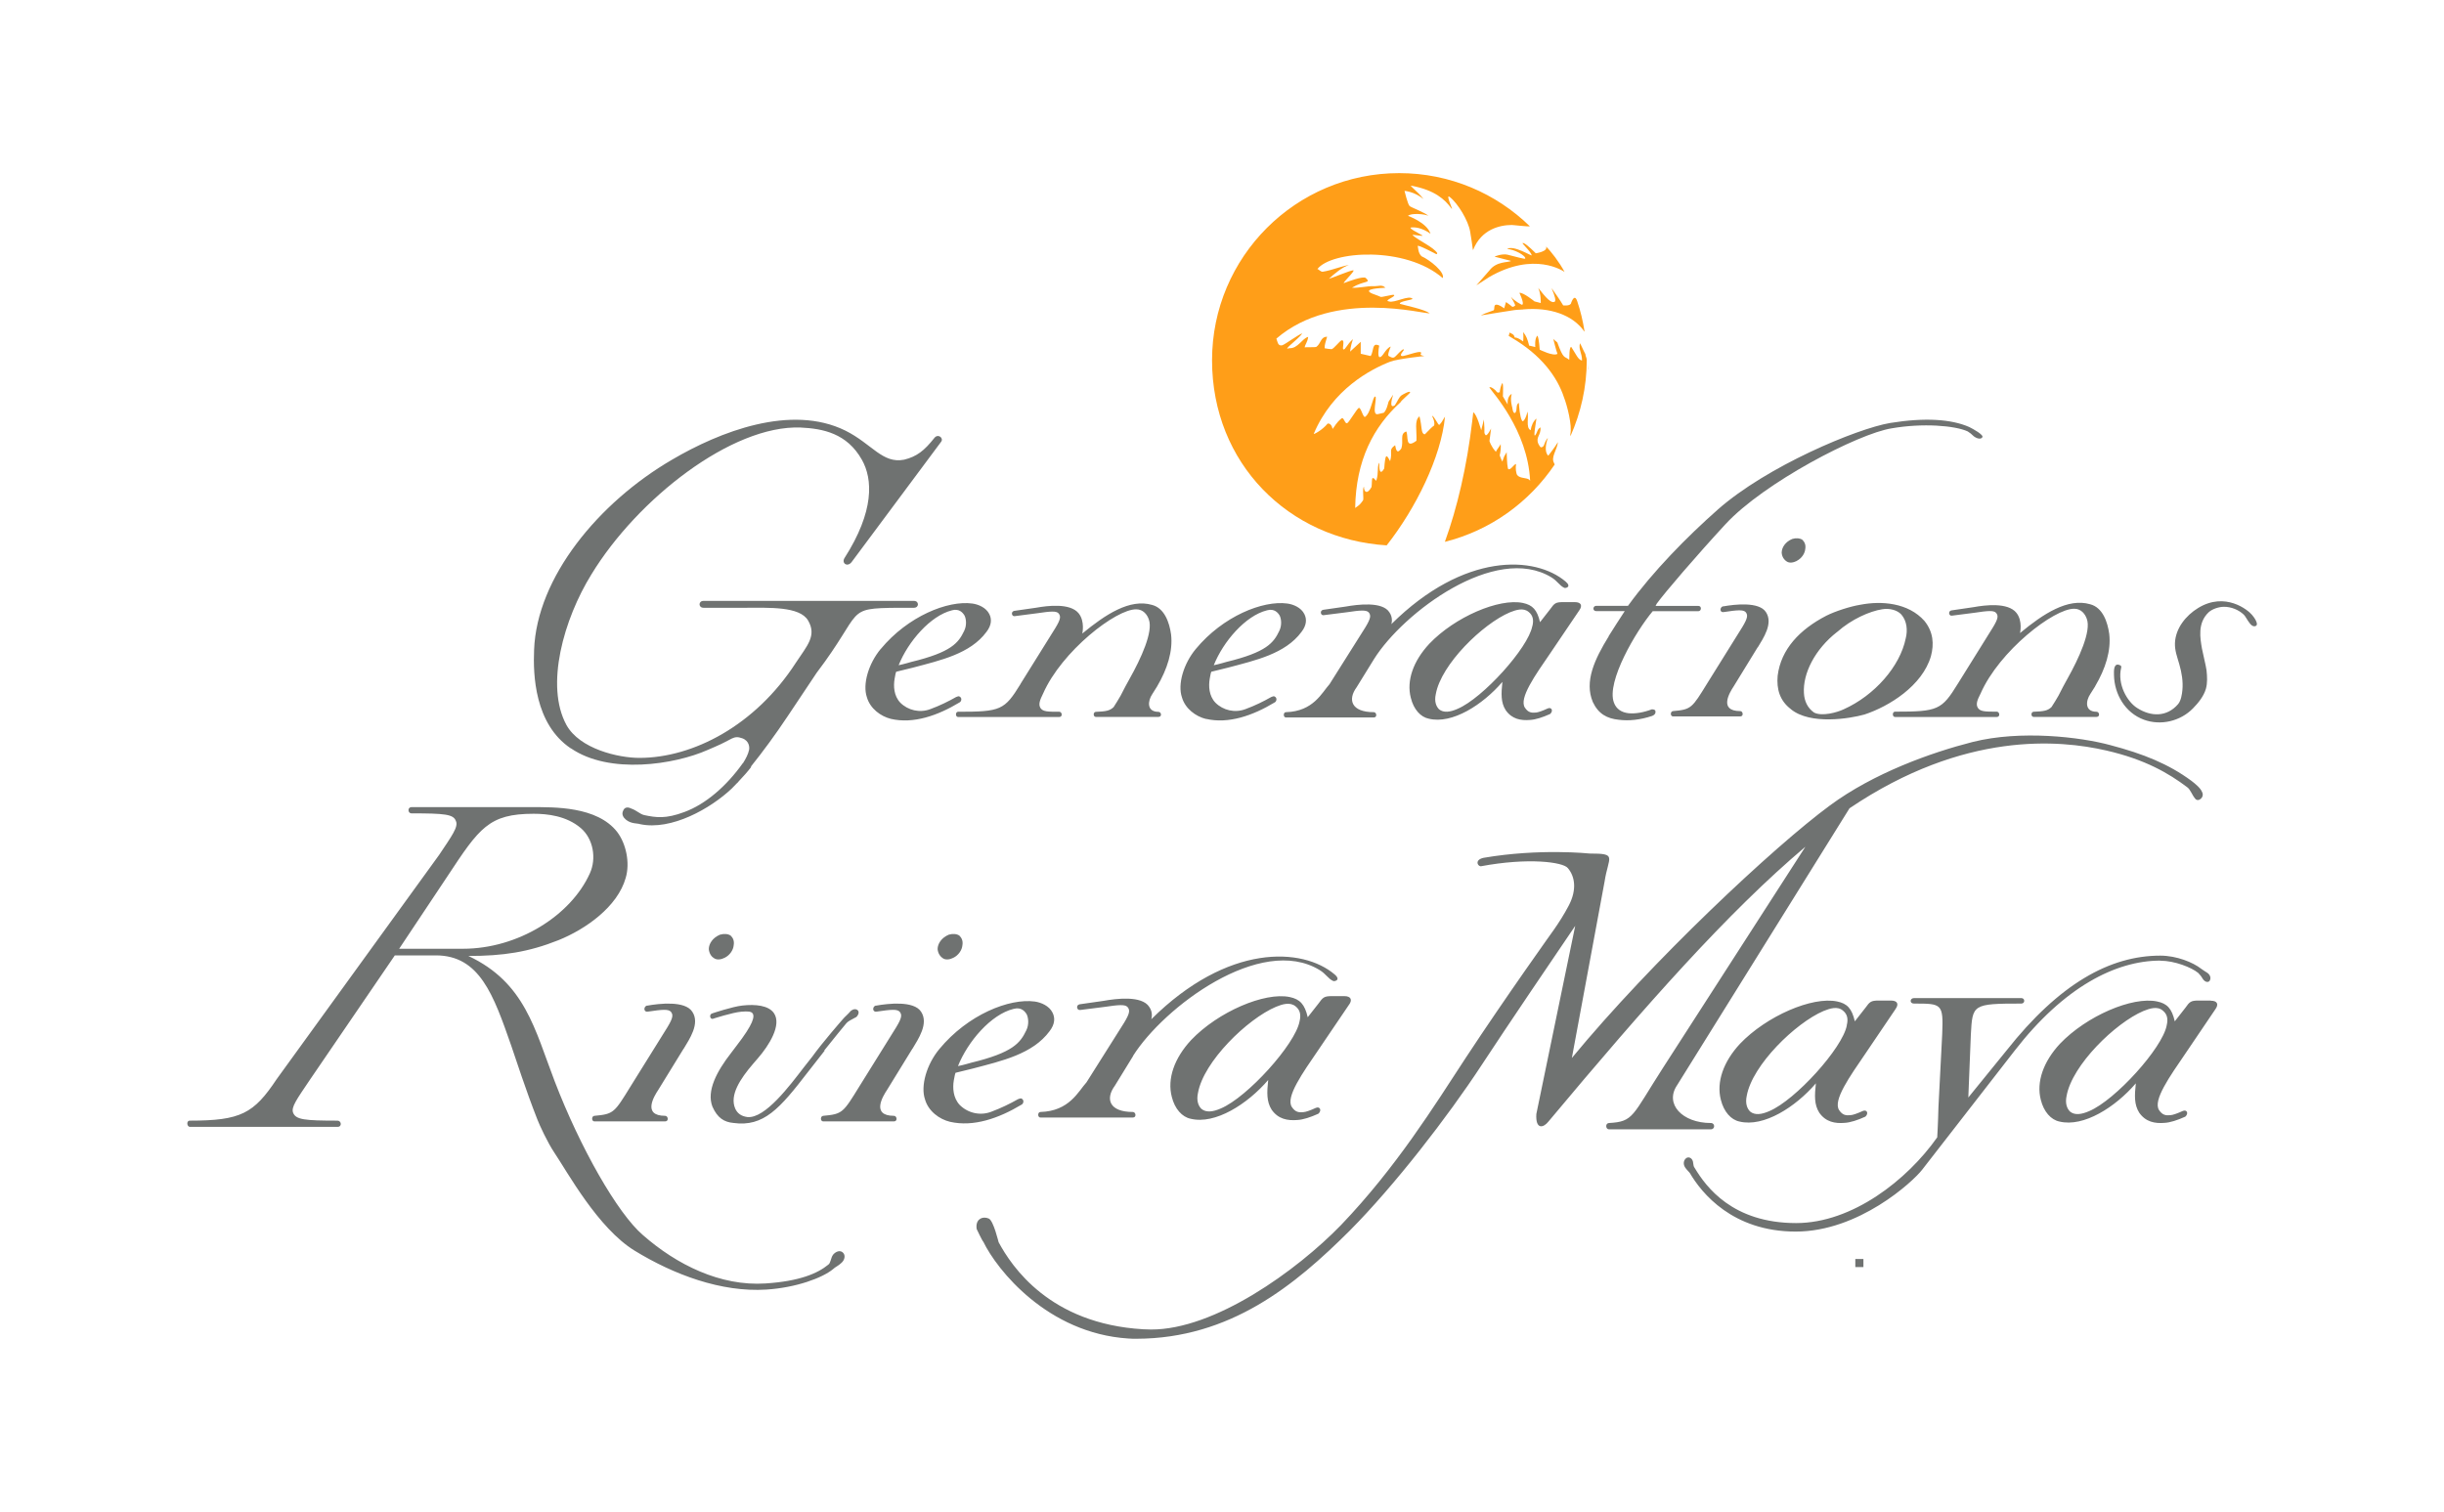 <?xml version="1.0" encoding="UTF-8"?>
<svg id="Layer_1" data-name="Layer 1" xmlns="http://www.w3.org/2000/svg" viewBox="0 0 298.67 184.79">
  <defs>
    <style>
      .cls-1 {
        fill: #6f7271;
      }

      .cls-1, .cls-2 {
        stroke-width: 0px;
      }

      .cls-2 {
        fill: #ff9e18;
      }
    </style>
  </defs>
  <path class="cls-2" d="m194.01,44.55c.01.19.03.38.03.57.01.01.02.03.03.04l-.06-.61Z"/>
  <path class="cls-2" d="m179.86,50.14s0,.03-.02.02c0,0,0-.02.02-.02"/>
  <path class="cls-2" d="m174.28,23.66h0c-.05-.25-.06-.31,0,0"/>
  <path class="cls-2" d="m186.15,29.72c-.45-.17.92.95,1.03,1.49.03.14-2.28-1.33-3.01-.76.85-.02,2.4.86,2.21,1.17-.04.07-1.18-.24-2.16-.49-.63-.15-1.65.22-1.55.25.98.27,2.03.5,1.99.52-.38.21-1.77.02-2.63,1.14l-1.61,1.84,1.56-1.01c5.51-3.19,9.07-.73,9.22-.63-.65-1.21-1.65-2.51-2.27-3.11.3.61-1.25.83-1.25.83,0,0-1.13-1.16-1.51-1.25"/>
  <path class="cls-2" d="m189.63,35.28c.37.86.59,1.56.3,1.63-.56.18-1.47-1.16-1.95-1.72.35.76.31,1.85.31,1.85l-.77-.2s-1.34-1.1-1.84-1.05c.73,1.6.29,1.46.29,1.46,0,0-.88-.42-1.33-.98.15.3.46.78.53,1.06,0,0-.26.28-.41.13-.15-.15-.72-.54-.72-.54l-.22.77s-.68-.53-1.03-.44c-.27.07-.11.57-.26.68-.23.08-1.99.71-1.41.6,1.2-.21,3.07-.48,3.91-.62.34-.06,1.27-.07,1.11-.09,3.3-.3,6.09.7,7.47,2.7,0,0,.02-.01.03-.02-.2-1.26-.49-2.49-.89-3.67-.24-.73-.51-.43-.74.17-.04.45-.98.33-.98.33,0,0-.33-.6-1.39-2.07"/>
  <path class="cls-2" d="m176.62,50.92c0-.09-.4.61-.4.61,0,0-.16.25-.32.4-.13.12-.68-1.18-.89-1.08.16.34.35.75.25,1.16-.52.36-1.09,1.11-1.17,1.08-.46-.12-.28-.85-.62-2.2-.66.49-.31,1.75-.37,2.98-1.44,1.1-.95-.63-1.25-1.13-.83.29-.29,1.16-.6,2.08-.48.68-.64.27-.76-.4-.87.63-.25.68-.61,1.95-.46-.89-.58-.95-.72.89-.6,1.06-.63-.2-.59-.71-.32.4-.06,1.24-.37,2.16,0,.23-.31-.43-.48-.25-.09.08-.05.69-.11,1.07-.59,1.06-.96.48-.92-.03-.24.16,0,1.5-.12,1.66-.36.49-.37.52-.96.93.09-5.82,2.23-9.93,5.56-12.94,0-.13,1.13-1.07,1.15-1.17.06-.32-.98.29-1.07.36-.32.27-.42.63-.79,1.2-.66.43-.43-.58-.21-1.3l-.56.86c-.13.48-.25,1.03-.58,1.35-.4.1-.44.11-.72.17-.83.21-.03-2.09-.33-2.15-.3-.06-.51,1.98-1.23,2.48-.25.17-.53-1.27-.8-1.08-.25.18-1.11,1.64-1.36,1.83-.31.23-.44-.78-.72-.56-.68.54-.83.99-1.1,1.29-.06-.37-.3-.73-.61-.65-.61.77-1.75,1.38-1.69,1.24,2.3-5.44,6.93-7.87,9.34-8.81.94-.36,4.17-.69,4.17-.69,0,0-.57-.11-.45-.22.49-.75-1.9.28-2.27.22-.48-.08.41-.78.19-.82-.22-.04-.89.82-1.12.96-.22.15-.52-.04-.71-.15-.18-.11.18-.95.26-1.15-.69.26-.97,1.34-1.37,1.29-.23-.03-.14-.96-.04-1.4-.92-.46-.64.63-1.04,1.27-.48-.11-1.22-.28-1.22-.28v-1.46s-1.3,1.2-1.3,1.2c0,0,.04-.62.35-1.53-.75.67-.95,1.34-1.16,1.26-.21-.08.22-1.11-.19-1.12-.23,0-1.01,1.11-1.29,1.09-.11,0-.66-.07-.82-.11-.01-.52.11-.66.3-1.41-.81.01-.73.8-1.3,1.23-.12.09-1.34.02-1.44.08.05-.39.34-.62.43-1.29-.72.16-1.27,1.46-2.32,1.38-.93.35,1.07-1.06,1.59-1.79-.26-.03-2.15,1.38-2.46,1.44-.54.11-.56-.48-.7-.82,7.1-6.12,18.19-2.93,18.75-3.1-.76-.51-2.94-.94-3.65-1.15-.15-.3,1.35-.45,1.55-.6-.4-.55-2.25.55-2.9.3-.7-.1.98-.62.6-.8-.12-.06-1.48.31-1.6.25-.4-.19-.96-.35-1.16-.46-1.04-.53,1.17-.62,1.74-.66-.45-.44-.86-.15-1.56-.19-.55-.03-1.93.27-2.53.18,1.55-.92,2.36-.51,1.7-1.17-.3-.3-2.25.45-2.65.6-.4.15,1.45-1.55,1.1-1.55s-2.7.99-2.97,1.04c.52-.51,1.85-1.6,2.42-1.64-.29-.12-2.04.61-3.16.77-.27.04-.51-.32-.67-.32,1.75-2.25,10.78-2.84,15.32,1.1.3-.71-1.57-2.22-2.59-2.67-.45-.41-.41-1.14-.46-1.23-.15-.3,2.23.96,2.23.96,0,0,.05.02.12,0,0-.04.02-.08.03-.12-.5-.75-2.18-1.47-3-2.17-.22-.19,1.59.24,1.12-.02-.85-.48-1.42-.75-1.39-.92.45-.08,1.33-.04,2.45.75-.47-1.39-2.75-2.18-2.75-2.18.31-.38,2.12-.24,2.49,0-.36-.39-2.04-1-2.29-1.2-.24-.2-.63-1.86-.63-1.86,0,0,1.2.08,2.33,1-.8-1-1.8-1.69-1.49-1.63,2.86.53,4.1,1.69,4.89,2.77.37.5-.82-1.87-.2-1.39,1,.78,2.27,2.9,2.49,4.22.15.88.25,1.59.33,2.19,0,.03.02.04.03.07,1-2.55,3.3-3.06,4.73-3.06-.02-.02,2.01.22,2.21.16-4.12-4.02-9.75-6.5-15.97-6.5-12.63,0-22.87,10.24-22.87,22.87s9.39,21.89,21.34,22.63c3.55-4.51,6.66-10.79,7.13-15.74"/>
  <path class="cls-2" d="m193.73,43.26c-.26-.47-.45-.97-.65-1.31-.2.8.26,1.18.25,2.12-.48-.09-.72-.76-1.32-1.67-.26.04-.21,1.22-.24,1.58-.59-.5-.67.05-1.46-2.13-.16-.11-.49-.42-.49-.42,0,0,.35,1.42.51,1.82-.49.34-2.17-.51-2.17-.51,0,0-.06-1.25-.27-1.71-.38.3-.27,1.38-.27,1.39l-.75-.18s.03.06.03.09c-.02-.02-.05-.1-.04-.13-.19-.73-.32-1.12-.72-1.61.06.58,0,1.15,0,1.15,0,0-.7-.54-1.03-.48-.1-.42-.32-.44-.63-.61-.09.56-.24.29.09.53l.15.09c3.61,2.11,5.58,4.78,6.41,7.31.38.96,1.03,3.48.77,4.5.03.01-.01.21.02.23,1.26-2.84,1.99-5.97,1.99-9.28,0-.32-.15-.44-.17-.77"/>
  <path class="cls-2" d="m189.2,55.69c-.49-.45-.28-1.52-.04-2.15-.22.17-.41.68-.52.97-.37.37-.45.06-.64-.25-.37-.83.34-1.06.26-2.02-.42.22-.36.59-.64.95-.28.37.09-1.57.14-2.03-.38.33-.61.82-.71,1.43-.66-.33-.14-1.73-.42-2.28.04.28-.43,1.45-.63,1.11-.27-.47-.36-1.74-.39-2.18-.42.22-.15.86-.43,1.21-.29.21-.37-.63-.37-.63,0,0-.3-.93-.07-1.67-.63.33-.49,1.3-.49,1.3l-.59-1s.12-2.2-.16-1.45c-.34.85-.17,1.41-.24.91-.23.26-.47-.16-.47-.16,0,0-.55-.55-.79-.4.32.55,4.7,5.21,4.99,11.43-.07-.15-.21-.23-.4-.28-.24-.07-.55-.08-.81-.18-.14-.05-.27-.13-.36-.24-.15-.19-.24-.86-.15-1.37-.31.07-.72.89-.99.58-.15-.74-.12-1.49-.16-2.04,0,.08-.26.43-.3.54-.08.2-.16.42-.23.63-.11-.23-.22-.47-.32-.75.11-.46.16-.94.12-1.39.01.07-.49.72-.53.83-.02.04-.03.08-.05.12-.6-.65-.79-1.32-.79-1.32l.2-1.54s-.5,1.03-.69.8c-.19-.24-.11-.31-.13-.87-.01-.26-.05-1-.06-1.03,0,.06-.33,1.32-.33,1.32,0,0-.54-2-.97-2.19-.04.36-.08.72-.13,1.11-.65,5.53-1.84,10.6-3.34,14.72,5.56-1.39,10.3-4.82,13.42-9.45-.03-.05-.05-.1-.06-.15-.45-.74.35-1.61.46-2.59-.48.78-.89,1.26-1.19,1.67"/>
  <path class="cls-2" d="m179.86,50.14s0,.02-.02.02c0,0,.01,0,.02-.02"/>
  <path class="cls-1" d="m226.73,154.88h.99v-.99h-.99v.99Zm48.96-79.01c-.15-.31-.4-.62-.49-.72-.48-.59-3.27-2.86-6.58-.83-1.49.91-2.76,2.48-2.83,4.29-.03.94.29,1.72.54,2.61.29,1.01.47,2.08.37,3.13-.05.53-.17,1.3-.53,1.72-1.36,1.58-3.3,1.56-5,.47-1.23-.78-2.44-2.9-1.95-4.93.06-.25-.12-.31-.37-.37-.56-.07-.52.82-.51,1.26.04,2.36,1.37,4.63,3.65,5.47,2.07.76,4.47.19,6.01-1.39.65-.66,1.3-1.47,1.57-2.37.21-.74.16-1.53.08-2.28-.05-.47-.49-2.23-.56-2.66-.21-1.25-.57-3.1.81-4.42.45-.42,1.27-.68,1.89-.68.87,0,1.78.36,2.41.96.1.09.19.24.3.41.29.46.63,1.07,1.04,1.01.36-.05.3-.37.14-.7Zm-113.19,7.73c-.96,1.06-1.99,3.36-5.35,3.45-.35,0-.35.65,0,.65h10.73c.45,0,.36-.65,0-.65-2.73,0-3.22-1.51-2.09-3.05l2.13-3.45c3.54-5.65,14.81-14.15,21.67-9.98.75.46.99,1.01,1.57,1.28.14.08.96-.1.16-.77-3.72-3.15-12.37-3.62-21.29,5.21,0,0,.26-.74-.24-1.45-.86-1.35-3.9-.95-5.32-.7l-2.78.4c-.45.1-.3.75.1.65l2.78-.35c1.67-.25,2.37-.3,2.68,0,.3.35.3.7-.4,1.85l-4.35,6.9Zm26.95-9.15l-1.25,1.6c-.35-1.5-.9-2.1-2.1-2.35-2.9-.6-8.3,1.7-11.44,5-1.95,2.1-2.8,4.5-2.25,6.6.34,1.4,1.19,2.35,2.2,2.55,2.84.7,6.59-1.7,8.99-4.5-.15,1.45-.2,2.5.4,3.45.76,1.1,1.85,1.3,3,1.2.66-.04,1.51-.31,2.44-.73.42-.39.17-.88-.31-.67-.64.3-1.15.47-1.43.5-.55.05-.95,0-1.35-.6-.75-1.15,1.25-3.95,3.1-6.65l3.55-5.25c.4-.55.25-1-.55-1h-1.45c-.9,0-1.05.15-1.55.85Zm-2.2,2.1c-.5,2.65-6.05,8.8-9.14,10.1-.9.4-1.7.5-2.25.05-.35-.35-.6-.95-.4-1.85.65-3.65,5.74-8.6,9.05-10,.75-.3,1.65-.6,2.3-.05.5.4.65.95.45,1.75Zm31.62,10.15c2.38,1.93,7.18,1.14,8.97.64,3.02-.99,7.08-3.52,8.13-7.13.4-1.49.29-2.97-.79-4.31-1.98-2.23-5.25-2.48-7.83-1.98-1.24.2-3.07.79-4.16,1.34-3.27,1.69-5.55,4.11-5.95,7.33-.15,1.63.25,3.07,1.64,4.11Zm5.65-9.46c1.73-1.54,3.96-2.53,5.5-2.77.89-.15,1.83.1,2.33.64.69.79.79,1.93.54,2.92-.69,3.42-3.81,6.98-7.58,8.67-.84.4-2.67.89-3.62.4-.79-.55-1.19-1.39-1.24-2.38-.15-2.38,1.33-5.35,4.06-7.48Zm-99.8,6.36c-1.97,3.21-2.42,3.4-7.64,3.4-.34,0-.34.64,0,.64h12.37c.44,0,.35-.64,0-.64-1.43,0-2.02,0-2.32-.49-.24-.45-.05-.94.34-1.73,2.27-5.17,8.92-10.35,11.39-10.3.84,0,1.33.64,1.53,1.23.56,1.48-.95,4.78-2.36,7.28-.27.48-.7,1.27-1.09,2.05-.27.47-.55.93-.85,1.39-.49.47-.99.53-2.17.58-.35.01-.35.62,0,.62h7.65c.46,0,.36-.62,0-.62-1.46,0-1.32-1.34-.76-2.16.12-.2.35-.55.59-.94,0,0,0,0,0,0,1.26-2.14,1.95-4.33,1.71-6.37-.2-1.43-.79-3.2-2.32-3.6-2.71-.79-5.67,1.14-8.53,3.5,0,0,.35-1.48-.44-2.47-1.03-1.28-3.79-.94-5.18-.69l-2.71.39c-.44.1-.29.74.1.64l2.71-.35c1.63-.24,2.32-.3,2.61,0,.3.35.3.69-.39,1.82l-4.24,6.8Zm113.75-8.99c-.45.1-.3.74.1.64l2.73-.35c1.64-.25,2.33-.3,2.62,0,.3.35.3.69-.4,1.83l-4.26,6.84c-1.98,3.22-2.43,3.42-7.68,3.42-.35,0-.35.65,0,.65h12.44c.45,0,.35-.65,0-.65-1.44,0-2.03,0-2.33-.49-.25-.45-.05-.94.35-1.73,2.28-5.2,8.97-10.4,11.45-10.36.84,0,1.33.65,1.53,1.24.56,1.49-.96,4.81-2.37,7.32-.27.48-.7,1.27-1.09,2.06-.27.47-.55.93-.85,1.39-.49.48-1,.53-2.19.58-.35.01-.35.63,0,.63h7.69c.46,0,.36-.63,0-.63-1.47,0-1.32-1.35-.76-2.17.13-.2.35-.55.6-.95,0,0,0,0-.01,0,1.27-2.15,1.96-4.35,1.72-6.4-.2-1.44-.79-3.22-2.33-3.62-2.73-.79-5.7,1.14-8.57,3.52,0,0,.35-1.49-.45-2.48-1.04-1.29-3.82-.94-5.2-.69l-2.72.4Zm-91.09,13.26c2.75.64,5.72-.4,8.39-2.01.21-.08.39-.58-.06-.75-.05-.02-.26.04-.36.09-.95.54-1.96,1.04-3.15,1.48-1.29.49-2.73.15-3.67-.79-.8-.84-.84-2.04-.7-2.89.1-.5.1-.64.2-.89l2.03-.5c3.38-.9,7.01-1.69,8.99-4.37.65-.84.65-1.59.35-2.18-.4-.8-1.34-1.19-2.09-1.29-2.98-.4-7.85,1.54-11.18,5.56-1.49,1.79-2.24,4.32-1.69,5.91.4,1.39,1.69,2.33,2.93,2.64Zm7.46-13.27c.89-.25,1.34.3,1.54.64.2.39.3,1.19-.05,1.89-.69,1.44-1.54,2.59-6.46,3.78,0,0-1,.3-1.54.4,1.15-2.88,3.87-6.06,6.51-6.71Zm-47.21,4.72c-1.49,1.79-2.24,4.32-1.69,5.91.4,1.39,1.69,2.33,2.93,2.64,2.75.64,5.72-.4,8.39-2.01.21-.08.39-.58-.06-.75-.05-.02-.25.04-.36.09-.95.54-1.96,1.04-3.15,1.48-1.29.49-2.73.15-3.67-.79-.8-.84-.84-2.04-.7-2.89.1-.5.1-.64.2-.89l2.04-.5c3.38-.9,7.01-1.69,8.99-4.37.65-.84.65-1.59.35-2.18-.4-.8-1.34-1.19-2.09-1.29-2.98-.4-7.85,1.54-11.18,5.56Zm8.7-4.72c.89-.25,1.34.3,1.54.64.2.39.3,1.19-.05,1.89-.69,1.44-1.54,2.59-6.46,3.78,0,0-1,.3-1.54.4,1.15-2.88,3.88-6.06,6.52-6.71Zm103.24-6.04c.59-.3.99-.89,1.04-1.44.1-.54-.1-.89-.35-1.14-.3-.2-.74-.25-1.24-.1-.84.35-1.29,1.04-1.29,1.69.05.55.35.9.6,1.05.35.25.84.15,1.24-.05Zm-4.76,10.57c.65-1.09,1.93-2.93.99-4.32-.84-1.29-3.82-.94-5.21-.69h-.07c-.39.16-.36.81.16.69h0c1.64-.25,2.33-.3,2.64,0,.29.35.29.7-.4,1.84l-4.27,6.85c-1.88,3.05-1.95,3.23-4.2,3.42-.35.03-.35.65,0,.65h8.22c.44,0,.34-.65,0-.65-2.68,0-1.3-2.28-.8-3.03l2.92-4.76Zm-20.17,6.66c.7,1.49,1.75,2.04,3.19,2.19,1.25.16,2.61.01,4.04-.46.43-.16.47-.42.43-.61-.04-.21-.33-.19-.42-.21-1.04.39-2.02.56-2.86.48-.85-.1-1.5-.5-1.79-1.3-.95-2.54,2.69-8.73,4.74-11.17h5.57c.4,0,.45-.65,0-.65h-5.22c.03-.07.09-.17.15-.28.95-1.32,4.82-5.83,8.38-9.69,4.7-5.1,16.23-11.08,20.3-11.73,3.82-.67,7.77-.34,9.31.37.28.17.47.33.75.6.37.28.86.41,1.04.12.22-.28-1.12-1.02-1.61-1.26-2.17-.95-5.38-1.18-9.65-.49-4.12.7-15.06,5.29-21.06,10.58-3.77,3.33-7.93,7.56-10.98,11.77h-3.87c-.45,0-.5.65,0,.65h3.47c-.67,1.04-1.35,2.06-1.97,3.07,0,0,.02,0,.02,0-1.75,2.83-2.99,5.54-1.96,8.01Zm-56.18,43.28c3.73-5.94,15.59-14.89,22.8-10.5.79.48,1.04,1.06,1.66,1.34.14.08,1.01-.1.17-.81-3.91-3.31-13.02-3.81-22.4,5.49,0,0,.28-.78-.25-1.52-.91-1.42-4.1-1-5.59-.73l-2.93.42c-.48.11-.32.79.11.69l2.93-.37c1.76-.26,2.5-.32,2.82,0,.32.37.32.74-.42,1.95l-4.58,7.26c-1.01,1.11-2.09,3.53-5.63,3.63-.37.01-.37.68,0,.68h11.29c.48,0,.37-.68,0-.68-2.88,0-3.39-1.59-2.2-3.21l2.23-3.63Zm26.4-6.26c.42-.57.26-1.05-.58-1.05h-1.52c-.95,0-1.1.16-1.63.9l-1.32,1.68c-.36-1.58-.95-2.21-2.21-2.47-3.05-.63-8.73,1.79-12.04,5.26-2.05,2.21-2.94,4.73-2.36,6.94.36,1.47,1.26,2.47,2.31,2.68,2.99.73,6.94-1.79,9.47-4.74-.16,1.53-.21,2.63.42,3.63.8,1.15,1.94,1.36,3.16,1.26.69-.04,1.59-.33,2.56-.77.44-.41.18-.93-.32-.71-.67.31-1.21.5-1.51.52-.58.06-1,0-1.42-.63-.79-1.21,1.32-4.16,3.26-7l3.74-5.52Zm-6.05,2.05c-.53,2.79-6.37,9.26-9.62,10.63-.95.42-1.79.53-2.37.05-.37-.36-.63-1-.42-1.95.68-3.84,6.05-9.05,9.52-10.52.78-.32,1.73-.63,2.42-.05.52.42.68,1,.47,1.84Zm-34.03,9.41c-.06-.02-.27.04-.38.09-.99.56-2.05,1.08-3.28,1.54-1.35.51-2.84.15-3.83-.83-.83-.88-.88-2.12-.73-3.01.11-.52.11-.67.21-.93l2.12-.52c3.52-.93,7.3-1.76,9.37-4.56.68-.88.68-1.66.36-2.28-.41-.83-1.4-1.24-2.17-1.35-3.11-.42-8.18,1.6-11.65,5.8-1.55,1.86-2.33,4.51-1.76,6.16.41,1.45,1.76,2.43,3.05,2.74,2.87.66,5.96-.42,8.74-2.09.23-.09.41-.6-.06-.78Zm-.91-10.95c.93-.26,1.39.31,1.6.67.2.41.31,1.24-.06,1.97-.72,1.5-1.6,2.7-6.73,3.94,0,0-1.04.31-1.61.41,1.19-3,4.04-6.32,6.79-6.99Zm-7.93-9.07c-.88.37-1.36,1.1-1.36,1.77.06.58.37.94.63,1.1.36.26.89.16,1.3-.05.63-.31,1.05-.94,1.1-1.52.1-.57-.11-.93-.37-1.19-.31-.21-.78-.26-1.31-.11Zm-4.43,13.94c.68-1.15,2.03-3.08,1.04-4.54-.89-1.35-4.02-.99-5.48-.73h-.08c-.41.16-.38.85.17.73h0c1.73-.26,2.46-.31,2.77,0,.31.37.31.73-.42,1.93l-4.49,7.21c-1.98,3.21-2.05,3.39-4.42,3.6-.37.03-.37.68,0,.68h8.65c.47,0,.36-.68,0-.68-2.83,0-1.36-2.4-.84-3.18l3.08-5.01Zm-24.25-11.07c.36.26.89.16,1.3-.05.63-.31,1.05-.94,1.1-1.52.1-.57-.1-.93-.37-1.19-.31-.21-.78-.26-1.31-.11-.88.37-1.36,1.1-1.36,1.77.06.58.36.94.63,1.1Zm-3.71,11.07c.68-1.15,2.04-3.08,1.04-4.54-.89-1.35-4.02-.99-5.48-.73h-.08c-.41.16-.38.85.17.73h0c1.73-.26,2.45-.31,2.77,0,.31.37.31.73-.42,1.93l-4.49,7.21c-1.98,3.21-2.05,3.39-4.42,3.6-.37.03-.37.68,0,.68h8.65c.47,0,.36-.68,0-.68-2.83,0-1.36-2.4-.84-3.18l3.08-5.01Zm180.45-10.76c1.75,0,3.81.82,4.63,1.49.21.21.41.46.52.67.31.51.72.51.87.31.21-.31.1-.72-.26-.98-.26-.15-.62-.41-.77-.51-.98-.77-2.98-1.6-4.99-1.6-6.17,0-12.35,3.45-18.78,11.58l-4.68,5.76.31-7.72c.2-3.65.2-3.76,6.17-3.76.47,0,.47-.67,0-.67h-13.12c-.51,0-.57.67,0,.67,3.4,0,3.6,0,3.45,3.7l-.46,8.95c-.05,2.11-.15,3.7-.15,3.7-3.67,5.22-10.39,10.48-17.24,10.48-7.77,0-11.01-4.42-12.4-6.74-.15-.16-.15-.41-.21-.77-.1-.41-.46-.62-.77-.46-.36.21-.48.73-.19,1.17.18.28.46.52.57.67,1.44,2.47,5.24,7.17,12.95,7.17s14.31-6.09,15.44-7.55l11.31-14.56c6.02-7.77,12.35-11.01,17.8-11.01Zm-159.4,6.92c.19-.12.43-.52.28-.79-.23-.32-.65-.21-.9,0-.37.44-.72.71-.92.95-.23.26-2.57,2.94-3.79,4.64l-1.04,1.32c-1.7,2.21-4.73,6.28-6.89,6.07-.77-.1-1.23-.46-1.49-1.03-.72-1.65.62-3.65,2.16-5.45l.62-.72c1.34-1.54,2.93-4.06,1.95-5.5-.66-.95-2.25-1.11-3.87-.93-1.2.13-3.64.95-3.64.95-.46.1-.31.77.05.67,0,0,2.43-.79,3.5-.87.75-.06,1.16-.03,1.33.18.31.36.15,1.29-1.96,4.01l-.62.82c-1.8,2.31-3.04,4.68-2.31,6.59.61,1.39,1.44,1.9,2.57,2,3.7.51,5.66-1.75,9.1-6.22l2.05-2.62s-.04,0-.06-.01c1.07-1.36,2.67-3.29,2.72-3.35.17-.2.53-.4,1.13-.71Zm127.05-1.02c.41-.57.26-1.03-.57-1.03h-1.5c-.93,0-1.09.15-1.61.88l-1.3,1.66c-.36-1.56-.93-2.18-2.17-2.43-3.01-.63-8.6,1.76-11.87,5.18-2.02,2.18-2.9,4.67-2.33,6.85.36,1.45,1.24,2.44,2.28,2.65,2.95.72,6.84-1.77,9.33-4.67-.16,1.5-.21,2.59.41,3.58.79,1.14,1.92,1.35,3.11,1.25.68-.04,1.57-.32,2.53-.76.44-.4.18-.91-.32-.69-.66.3-1.19.49-1.49.51-.57.06-.99,0-1.4-.62-.78-1.19,1.3-4.1,3.21-6.9l3.68-5.44Zm-5.96,2.02c-.52,2.75-6.27,9.12-9.48,10.47-.93.41-1.76.52-2.33.05-.37-.36-.62-.99-.42-1.92.68-3.78,5.97-8.91,9.38-10.37.78-.31,1.71-.63,2.38-.05.52.42.67.99.46,1.81Zm44.48-3.05h-1.5c-.93,0-1.09.15-1.6.88l-1.3,1.66c-.36-1.56-.93-2.18-2.17-2.43-3-.63-8.6,1.76-11.87,5.18-2.02,2.18-2.9,4.67-2.33,6.85.36,1.45,1.24,2.44,2.28,2.65,2.95.72,6.84-1.77,9.33-4.67-.16,1.5-.21,2.59.41,3.58.79,1.14,1.92,1.35,3.11,1.25.68-.04,1.56-.32,2.53-.76.44-.4.18-.91-.32-.69-.66.3-1.19.49-1.49.51-.57.06-.99,0-1.4-.62-.78-1.19,1.3-4.1,3.21-6.9l3.68-5.44c.41-.57.26-1.03-.57-1.03Zm-5.39,3.05c-.52,2.75-6.27,9.12-9.48,10.47-.94.41-1.77.52-2.33.05-.37-.36-.62-.99-.42-1.92.68-3.78,5.96-8.91,9.38-10.37.78-.31,1.71-.63,2.38-.05.52.42.67.99.47,1.81Zm-77.03,10.8c-.12,2,.89,1.7,1.48.94,11.97-14.32,21.92-25.58,31.4-33.59l-17.42,27.05c-3.79,5.89-3.55,6.55-6.59,6.72-.47.03-.41.77,0,.77h12.46c.53,0,.53-.77,0-.77-3.5,0-5.68-2.33-4.13-4.62l21.07-33.85c14.07-9.5,25.76-8.35,31.35-7.07,4.82,1.1,7.71,2.83,9.9,4.48.42.29.59.94,1,1.42.36.47,1.19-.18.83-.83-.18-.47-.83-1-1.3-1.36-2.79-2.06-5.87-3.3-9.9-4.36-3.67-1-10.96-1.86-16.82-.39-5.11,1.3-12.12,3.82-17.45,7.76-6.81,5.01-21.77,19.02-31.54,30.87l4-21.57c.47-3.07,1.62-3.42-1.83-3.42,0,0-6.1-.65-12.94.52-1.08.22-.82.98-.37,1.04,5.87-1.1,10.06-.51,10.64.21.89,1.03,1.11,2.65.16,4.51,0,.02-.1.17-.1.19-.51.97-1.13,1.94-1.72,2.79,0,0-5.9,8.24-10.82,15.73-3.84,5.86-8.44,13.32-15.22,20.41-5.43,5.6-15.48,12.82-23.24,12.78-.32,0-.63-.01-.95-.03-11.43-.67-16.07-7.69-17.66-10.63-.02-.03-.62-2.62-1.2-2.9-.74-.32-1.51.03-1.51.96,0,.09,0,.21.03.33,0,0,.66,1.41.81,1.55,1.66,3.43,7.84,11.18,17.71,11.82.33.02.67.04,1.01.03,11.46-.03,19.36-6.54,26.05-13.21,5.45-5.48,11.98-13.92,16.1-20.21,3.19-4.87,8.96-13.37,11.46-17.05l-4.75,22.99Zm-117.98-44.68c4.71,3.23,12.66,2,16.73.19l.9-.39c2.13-.9,2.2-1.42,3.3-1.03.9.32.9,1.16.84,1.42-.1.49-.37,1.04-.74,1.62,0,0-.01,0-.02,0-2.01,2.83-4.56,5.02-7.13,5.97-2.32.87-3.49.68-4.93.38-.54-.13-.91-.58-1.63-.82-.31-.16-.76-.2-.94.29-.22.44.03.83.33,1.08.64.55,1.48.44,1.74.56,3.83.81,8.62-1.91,11.21-4.36.24-.23.45-.47.68-.7,0,0,0,0,.01.01.05-.05.09-.11.14-.17.56-.59,1.09-1.18,1.55-1.78-.02-.01-.04-.01-.06-.02,1.46-1.82,2.99-3.89,4.56-6.25l3.49-5.23c5.84-7.69,3.34-7.88,9.95-7.95h1.94c.65,0,.65-.84,0-.84h-25.72c-.64,0-.64.84,0,.84h5.1c2.91,0,6.65-.19,7.68,1.55,1.1,1.87-.13,3.1-1.49,5.17-4.97,7.69-12.59,11.63-19.12,11.63-2.59,0-7.29-1.1-8.91-4.01-2.65-4.84-.32-12.98,3.04-18.41,5.62-9.24,17.18-18.28,25.57-17.96,2.71.13,5.66.69,7.49,3.94,1.33,2.36,1.55,6.27-2.13,12.02-.39.65.39,1.16.9.45l10.92-14.68c.33-.45-.39-1.03-.84-.45-1.23,1.55-2.14,2.27-3.69,2.65-2.65.52-3.94-1.94-7.17-3.55-6.65-3.29-15.38.13-21.19,3.55-8.98,5.23-16.54,14.4-16.86,23.26-.13,3.03.07,9.04,4.46,12.01Zm32.01,61.94c-.25.34-.26.99-.57,1.18-1.29,1.06-3.5,2.02-7.66,2.29-5.51.36-10.84-2.28-14.98-5.91-3.1-2.65-7.67-10.68-10.78-18.79-2.44-6.36-3.62-12.07-10.55-15.33,4.25,0,7.34-.47,11.01-1.93,3.32-1.34,7.23-4.08,8.22-7.63.53-1.81.06-4.14-1.05-5.6-2.45-3.15-7.75-3.03-10.49-3.03h-14.64c-.52,0-.47.76,0,.76,4.08,0,5.13.11,5.42.93.35.7-.52,1.86-2.04,4.14l-19.86,27.42c-2.8,4.2-4.37,5.07-10.61,5.07-.47,0-.35.76,0,.76h18.05c.58,0,.47-.76,0-.76-4.02,0-5.07-.12-5.42-.94-.29-.7.41-1.63,2.1-4.14l10.32-15.12h5.01c5.36,0,7.05,4.84,9.21,11.02.68,1.95,1.72,5.27,3.2,9.04.25.65,1.23,2.8,2.08,4.06,1.62,2.41,5.33,9.23,9.8,11.97,4.78,2.93,10.59,5.11,16.1,4.76,3.67-.24,6.85-1.43,8.14-2.49.3-.29.68-.42,1.03-.77.36-.3.54-.85.24-1.21-.35-.41-.93-.21-1.29.25Zm-53-37.44l5.94-8.92c3.85-5.83,5.01-7.58,10.49-7.58,1.69,0,4.01.25,5.77,1.75,1.53,1.31,1.93,3.71,1.11,5.52-2.33,5.19-8.8,9.23-15.51,9.23h-7.81Z"/>
</svg>